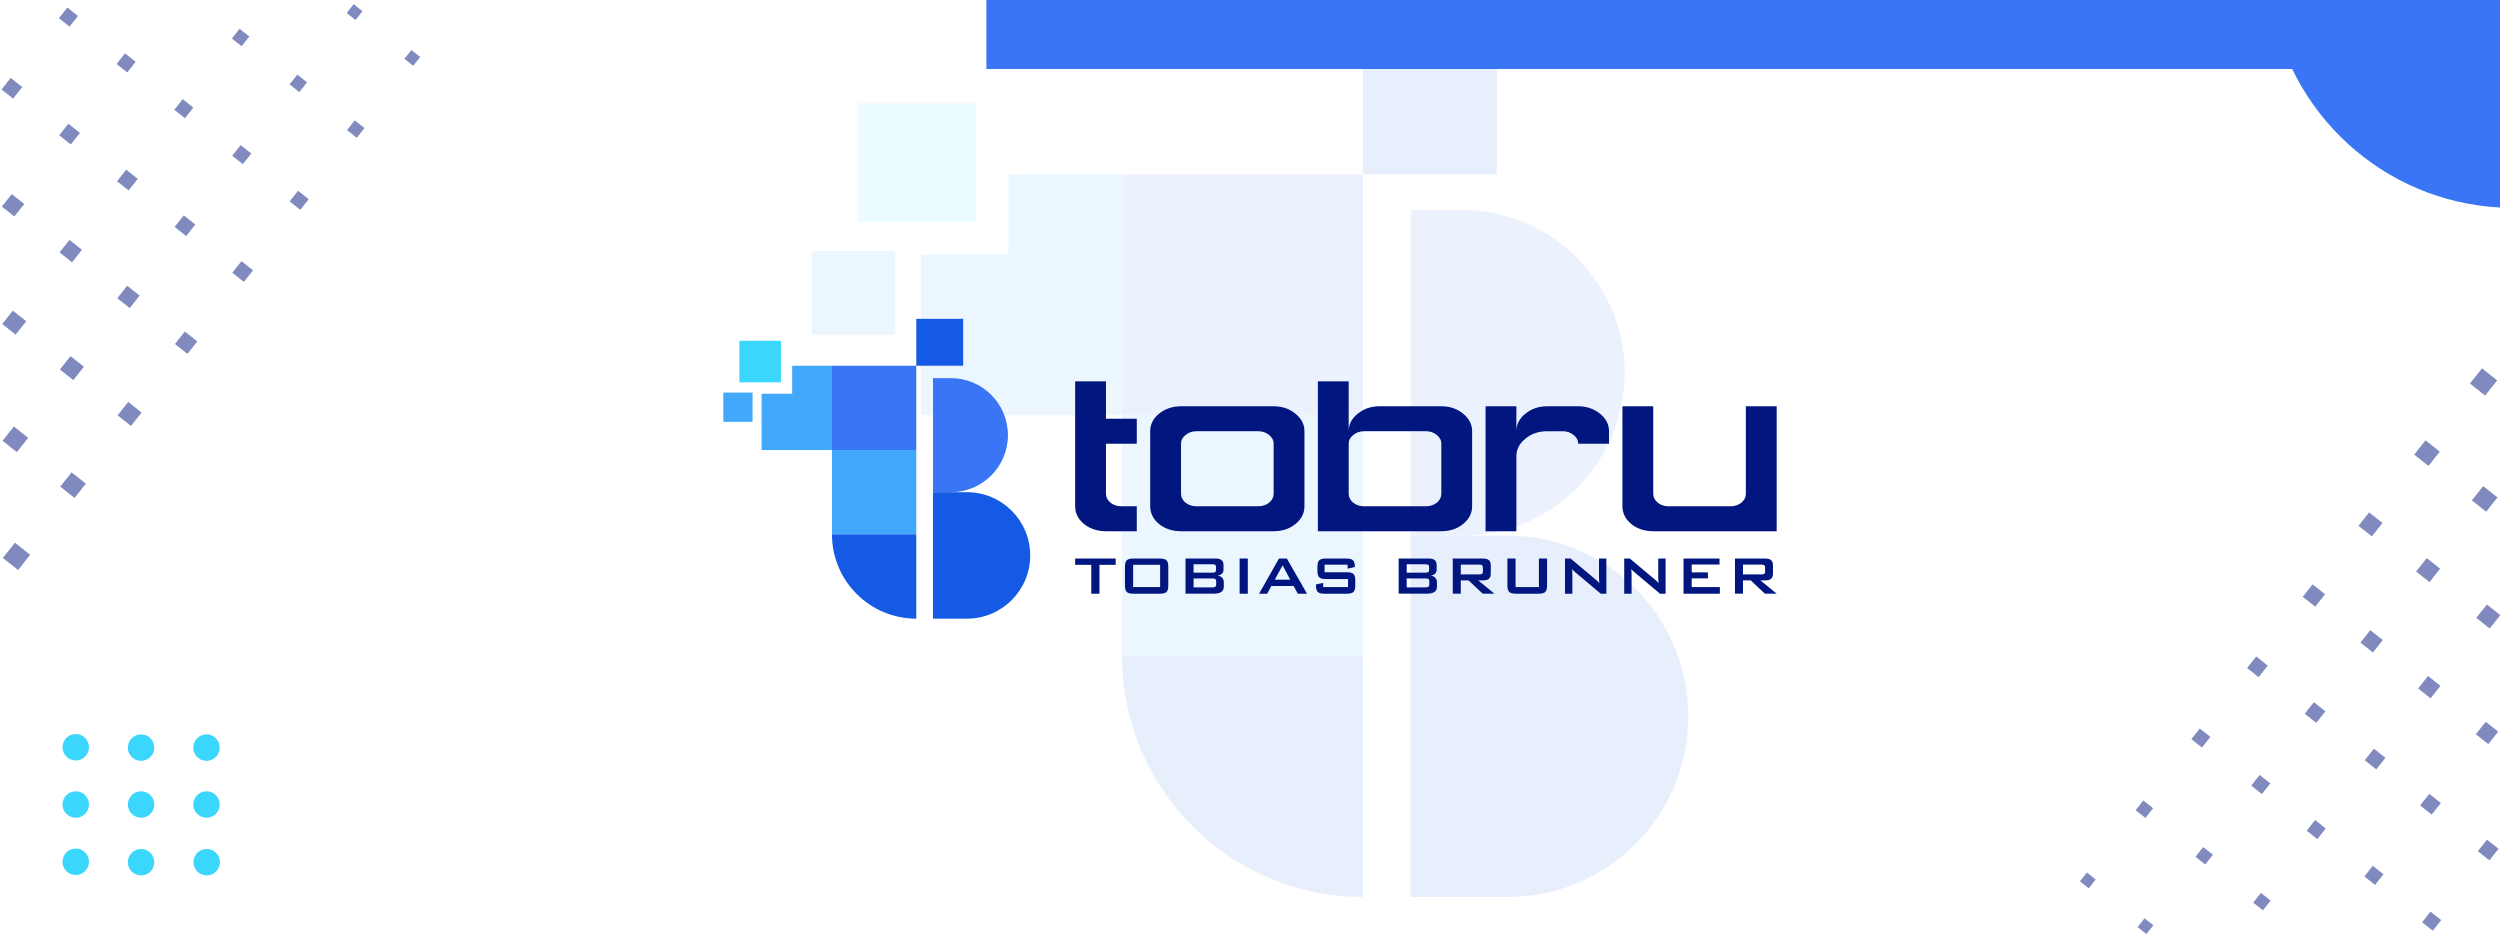 <?xml version="1.0" encoding="utf-8"?>
<!-- Generator: Adobe Illustrator 26.0.1, SVG Export Plug-In . SVG Version: 6.00 Build 0)  -->
<svg version="1.1" id="Layer_1" xmlns="http://www.w3.org/2000/svg" xmlns:xlink="http://www.w3.org/1999/xlink" x="0px" y="0px"
	 viewBox="0 0 1600 600" style="enable-background:new 0 0 1600 600;" xml:space="preserve">
<style type="text/css">
	.st0{fill:#FFFFFF;}
	.st1{opacity:0.1;}
	.st2{fill:#3975F4;}
	.st3{fill:#41A8FB;}
	.st4{fill:#155AE5;}
	.st5{fill:#3AD6FC;}
	.st6{opacity:0.5;}
	.st7{fill:#01167F;}
</style>
<rect x="0" class="st0" width="1600" height="600"/>
<g class="st1">
	<g>
		<rect x="718.13" y="111.65" class="st2" width="154.14" height="154.14"/>
		<rect x="718.13" y="265.79" class="st3" width="154.14" height="154.14"/>
		<path class="st2" d="M935.56,342.86h-32.7V134.39h32.7c57.57,0,104.24,46.67,104.24,104.24v0
			C1039.79,296.19,993.12,342.86,935.56,342.86z"/>
		<path class="st4" d="M964.93,574.06h-62.07V342.86h62.07c63.85,0,115.6,51.76,115.6,115.6v0
			C1080.53,522.31,1028.77,574.06,964.93,574.06z"/>
		<path class="st4" d="M872.27,574.06L872.27,574.06c-85.13,0-154.14-69.01-154.14-154.14v0h154.14V574.06z"/>
		<polygon class="st3" points="645.39,111.65 645.39,162.84 589.48,162.84 589.48,265.79 718.13,265.79 718.13,111.65 		"/>
		<rect x="548.87" y="66.08" class="st5" width="75.93" height="75.93"/>
		<rect x="872.27" y="25.94" class="st4" width="85.71" height="85.71"/>
		<rect x="519.47" y="160.7" class="st3" width="53.51" height="53.51"/>
	</g>
</g>
<g class="st6">
	<g>
		<g>
			
				<rect x="4.53" y="349.99" transform="matrix(0.621 -0.783 0.783 0.621 -275.012 143.273)" class="st7" width="12.43" height="12.43"/>
			
				<rect x="41.08" y="304.76" transform="matrix(0.621 -0.783 0.783 0.621 -225.579 154.345)" class="st7" width="11.68" height="11.68"/>
			
				<rect x="77.63" y="259.52" transform="matrix(0.621 -0.783 0.783 0.621 -176.153 165.43)" class="st7" width="10.94" height="10.94"/>
			
				<rect x="114.18" y="214.28" transform="matrix(0.621 -0.783 0.783 0.621 -126.72 176.497)" class="st7" width="10.19" height="10.19"/>
			
				<rect x="150.73" y="169.05" transform="matrix(0.621 -0.783 0.783 0.621 -77.291 187.585)" class="st7" width="9.44" height="9.44"/>
			
				<rect x="187.28" y="123.81" transform="matrix(0.621 -0.783 0.783 0.621 -27.86 198.66)" class="st7" width="8.69" height="8.69"/>
			
				<rect x="223.84" y="78.57" transform="matrix(0.621 -0.783 0.783 0.621 21.569 209.735)" class="st7" width="7.95" height="7.95"/>
			
				<rect x="260.39" y="33.34" transform="matrix(0.621 -0.783 0.783 0.621 70.999 220.812)" class="st7" width="7.2" height="7.2"/>
		</g>
	</g>
	<g>
		<g>
			
				<rect x="4.13" y="275.44" transform="matrix(0.621 -0.783 0.783 0.621 -216.602 114.294)" class="st7" width="11.68" height="11.68"/>
			
				<rect x="40.68" y="230.21" transform="matrix(0.621 -0.783 0.783 0.621 -167.173 125.37)" class="st7" width="10.94" height="10.94"/>
			
				<rect x="77.23" y="184.97" transform="matrix(0.621 -0.783 0.783 0.621 -117.745 136.449)" class="st7" width="10.19" height="10.19"/>
			
				<rect x="113.78" y="139.74" transform="matrix(0.621 -0.783 0.783 0.621 -68.317 147.527)" class="st7" width="9.44" height="9.44"/>
			
				<rect x="150.33" y="94.5" transform="matrix(0.622 -0.783 0.783 0.622 -18.889 158.602)" class="st7" width="8.69" height="8.69"/>
			
				<rect x="186.88" y="49.26" transform="matrix(0.622 -0.783 0.783 0.622 30.539 169.679)" class="st7" width="7.95" height="7.95"/>
			
				<rect x="223.43" y="4.03" transform="matrix(0.621 -0.783 0.783 0.621 79.971 180.76)" class="st7" width="7.2" height="7.2"/>
		</g>
	</g>
	<g>
		<g>
			
				<rect x="3.73" y="200.9" transform="matrix(0.622 -0.783 0.783 0.622 -158.196 85.321)" class="st7" width="10.94" height="10.94"/>
			
				<rect x="40.28" y="155.66" transform="matrix(0.621 -0.783 0.783 0.621 -108.77 96.402)" class="st7" width="10.19" height="10.19"/>
			
				<rect x="76.83" y="110.42" transform="matrix(0.622 -0.783 0.783 0.622 -59.341 107.474)" class="st7" width="9.44" height="9.44"/>
			
				<rect x="113.38" y="65.19" transform="matrix(0.621 -0.783 0.783 0.621 -9.912 118.558)" class="st7" width="8.69" height="8.69"/>
			
				<rect x="149.93" y="19.95" transform="matrix(0.622 -0.783 0.783 0.622 39.513 129.631)" class="st7" width="7.95" height="7.95"/>
		</g>
	</g>
	<g>
		<g>
			
				<rect x="3.32" y="126.35" transform="matrix(0.621 -0.783 0.783 0.621 -99.796 56.355)" class="st7" width="10.19" height="10.19"/>
			
				<rect x="39.87" y="81.11" transform="matrix(0.621 -0.783 0.783 0.621 -50.367 67.434)" class="st7" width="9.44" height="9.44"/>
			
				<rect x="76.42" y="35.88" transform="matrix(0.621 -0.783 0.783 0.621 -0.938 78.509)" class="st7" width="8.69" height="8.69"/>
			<polygon class="st7" points="117.75,0 117.59,0.2 117.34,0 			"/>
		</g>
	</g>
	<g>
		<g>
			
				<rect x="2.92" y="51.8" transform="matrix(0.621 -0.783 0.783 0.621 -41.392 27.384)" class="st7" width="9.44" height="9.44"/>
			
				<rect x="39.47" y="6.57" transform="matrix(0.621 -0.783 0.783 0.621 8.037 38.461)" class="st7" width="8.69" height="8.69"/>
		</g>
	</g>
</g>
<g class="st6">
	<g>
		<g>
			
				<rect x="1584.05" y="237.58" transform="matrix(0.621 -0.783 0.783 0.621 411.034 1338.229)" class="st7" width="12.43" height="12.43"/>
			
				<rect x="1548.24" y="283.56" transform="matrix(0.621 -0.783 0.783 0.621 361.586 1327.131)" class="st7" width="11.68" height="11.68"/>
			
				<rect x="1512.44" y="329.54" transform="matrix(0.621 -0.783 0.783 0.621 312.186 1316.09)" class="st7" width="10.94" height="10.94"/>
			
				<rect x="1476.64" y="375.53" transform="matrix(0.621 -0.783 0.783 0.621 262.72 1304.967)" class="st7" width="10.19" height="10.19"/>
			
				<rect x="1440.83" y="421.51" transform="matrix(0.621 -0.783 0.783 0.621 213.33 1293.944)" class="st7" width="9.44" height="9.44"/>
			
				<rect x="1405.03" y="467.49" transform="matrix(0.621 -0.783 0.783 0.621 163.892 1282.857)" class="st7" width="8.69" height="8.69"/>
			
				<rect x="1369.23" y="513.48" transform="matrix(0.621 -0.783 0.783 0.621 114.457 1271.772)" class="st7" width="7.95" height="7.95"/>
			
				<rect x="1333.42" y="559.46" transform="matrix(0.621 -0.783 0.783 0.621 65.025 1260.692)" class="st7" width="7.2" height="7.2"/>
		</g>
	</g>
	<g>
		<g>
			
				<rect x="1585.2" y="312.87" transform="matrix(0.621 -0.783 0.783 0.621 352.6 1367.166)" class="st7" width="11.68" height="11.68"/>
			
				<rect x="1549.39" y="358.86" transform="matrix(0.621 -0.783 0.783 0.621 303.164 1356.079)" class="st7" width="10.94" height="10.94"/>
			
				<rect x="1513.59" y="404.84" transform="matrix(0.621 -0.783 0.783 0.621 253.743 1345.012)" class="st7" width="10.19" height="10.19"/>
			
				<rect x="1477.79" y="450.82" transform="matrix(0.621 -0.783 0.783 0.621 204.318 1333.939)" class="st7" width="9.44" height="9.44"/>
			
				<rect x="1441.98" y="496.81" transform="matrix(0.622 -0.783 0.783 0.622 154.877 1322.843)" class="st7" width="8.69" height="8.69"/>
			
				<rect x="1406.18" y="542.79" transform="matrix(0.622 -0.783 0.783 0.622 105.45 1311.766)" class="st7" width="7.95" height="7.95"/>
			
				<rect x="1370.38" y="588.77" transform="matrix(0.621 -0.783 0.783 0.621 56.039 1300.719)" class="st7" width="7.2" height="7.2"/>
		</g>
	</g>
	<g>
		<g>
			
				<rect x="1586.35" y="388.17" transform="matrix(0.622 -0.783 0.783 0.622 294.178 1396.112)" class="st7" width="10.94" height="10.94"/>
			
				<rect x="1550.54" y="434.15" transform="matrix(0.621 -0.783 0.783 0.621 244.77 1385.062)" class="st7" width="10.19" height="10.19"/>
			
				<rect x="1514.74" y="480.13" transform="matrix(0.622 -0.783 0.783 0.622 195.312 1373.94)" class="st7" width="9.44" height="9.44"/>
			
				<rect x="1478.94" y="526.12" transform="matrix(0.621 -0.783 0.783 0.621 145.923 1362.923)" class="st7" width="8.69" height="8.69"/>
			
				<rect x="1443.13" y="572.1" transform="matrix(0.622 -0.783 0.783 0.622 96.463 1351.793)" class="st7" width="7.95" height="7.95"/>
		</g>
	</g>
	<g>
		<g>
			
				<rect x="1587.5" y="463.46" transform="matrix(0.621 -0.783 0.783 0.621 235.804 1425.123)" class="st7" width="10.19" height="10.19"/>
			
				<rect x="1551.69" y="509.44" transform="matrix(0.621 -0.783 0.783 0.621 186.398 1414.08)" class="st7" width="9.44" height="9.44"/>
			
				<rect x="1515.89" y="555.43" transform="matrix(0.621 -0.783 0.783 0.621 136.939 1402.956)" class="st7" width="8.69" height="8.69"/>
			<polygon class="st7" points="1483.26,600 1483.42,599.8 1483.67,600 			"/>
		</g>
	</g>
	<g>
		<g>
			
				<rect x="1588.65" y="538.76" transform="matrix(0.621 -0.783 0.783 0.621 177.411 1454.111)" class="st7" width="9.44" height="9.44"/>
			
				<rect x="1552.84" y="584.74" transform="matrix(0.621 -0.783 0.783 0.621 127.973 1443.02)" class="st7" width="8.69" height="8.69"/>
		</g>
	</g>
</g>
<g>
	<path class="st5" d="M48.47,469.77c-4.68,0-8.47,3.79-8.47,8.47s3.79,8.47,8.47,8.47c4.68,0,8.47-3.79,8.47-8.47
		S53.14,469.77,48.47,469.77z"/>
	
		<ellipse transform="matrix(0.099 -0.995 0.995 0.099 -394.499 520.99)" class="st5" cx="90.31" cy="478.24" rx="8.47" ry="8.47"/>
	
		<ellipse transform="matrix(0.099 -0.995 0.995 0.099 -356.776 562.633)" class="st5" cx="132.16" cy="478.24" rx="8.47" ry="8.47"/>
	<path class="st5" d="M48.47,506.42c-4.68,0-8.47,3.79-8.47,8.47s3.79,8.47,8.47,8.47c4.68,0,8.47-3.79,8.47-8.47
		S53.14,506.42,48.47,506.42z"/>
	<path class="st5" d="M90.31,506.42c-4.68,0-8.47,3.79-8.47,8.47s3.79,8.47,8.47,8.47c4.68,0,8.47-3.79,8.47-8.47
		S94.99,506.42,90.31,506.42z"/>
	<path class="st5" d="M132.16,506.42c-4.68,0-8.47,3.79-8.47,8.47s3.79,8.47,8.47,8.47c4.68,0,8.47-3.79,8.47-8.47
		S136.84,506.42,132.16,506.42z"/>
	<path class="st5" d="M48.47,543.07c-4.68,0-8.47,3.79-8.47,8.47s3.79,8.47,8.47,8.47c4.68,0,8.47-3.79,8.47-8.47
		S53.14,543.07,48.47,543.07z"/>
	
		<ellipse transform="matrix(0.099 -0.995 0.995 0.099 -467.435 587.06)" class="st5" cx="90.31" cy="551.53" rx="8.47" ry="8.47"/>
	
		<ellipse transform="matrix(0.998 -0.071 0.071 0.998 -38.765 10.756)" class="st5" cx="132.16" cy="551.53" rx="8.47" ry="8.47"/>
</g>
<path class="st2" d="M1600,0v132.81c-74.72-3.95-135.58-60.19-146.65-132.81H1600z"/>
<path class="st2" d="M1478.71,44.15H631.3V0H1600v0C1566.02,28.52,1523.07,44.15,1478.71,44.15z"/>
<g>
	<g>
		<rect x="532.47" y="234.07" class="st2" width="53.96" height="53.96"/>
		<rect x="532.47" y="288.02" class="st3" width="53.96" height="53.96"/>
		<path class="st2" d="M608.58,315h-11.45v-72.98h11.45c20.15,0,36.49,16.34,36.49,36.49v0C645.07,298.67,628.73,315,608.58,315z"/>
		<path class="st4" d="M618.86,395.94h-21.73V315h21.73c22.35,0,40.47,18.12,40.47,40.47v0
			C659.33,377.82,641.21,395.94,618.86,395.94z"/>
		<path class="st4" d="M586.42,395.94L586.42,395.94c-29.8,0-53.96-24.16-53.96-53.96v0h53.96V395.94z"/>
		<polygon class="st3" points="507,234.07 507,251.99 487.43,251.99 487.43,288.02 532.47,288.02 532.47,234.07 		"/>
		<rect x="473.21" y="218.11" class="st5" width="26.58" height="26.58"/>
		<rect x="586.42" y="204.06" class="st4" width="30" height="30"/>
		<rect x="462.92" y="251.24" class="st3" width="18.73" height="18.73"/>
	</g>
	<g>
		<g>
			<path class="st7" d="M707.82,339.99c-5.49,0-10.16-1.53-14.03-4.6c-3.79-3.15-5.69-6.94-5.69-11.37v-79.97h19.72V268h19.72v15.97
				h-19.72v32.06c0,2.18,0.97,4.07,2.9,5.69c1.94,1.53,4.27,2.3,7.02,2.3h9.8v15.97H707.82z"/>
			<path class="st7" d="M755.85,339.99c-5.49,0-10.16-1.53-14.03-4.6c-3.79-3.15-5.69-6.94-5.69-11.37v-48.03
				c0-4.43,1.89-8.19,5.69-11.25c3.87-3.15,8.55-4.72,14.03-4.72h59.28c5.48,0,10.12,1.57,13.91,4.72
				c3.87,3.07,5.81,6.82,5.81,11.25v48.03c0,4.44-1.94,8.23-5.81,11.37c-3.79,3.07-8.43,4.6-13.91,4.6H755.85z M805.21,324.02
				c2.74,0,5.08-0.77,7.02-2.3c1.94-1.61,2.9-3.51,2.9-5.69v-32.06c0-2.18-0.97-4.03-2.9-5.57c-1.94-1.61-4.28-2.42-7.02-2.42
				h-39.44c-2.74,0-5.08,0.81-7.02,2.42c-1.94,1.53-2.9,3.39-2.9,5.57v32.06c0,2.18,0.97,4.07,2.9,5.69c1.94,1.53,4.27,2.3,7.02,2.3
				H805.21z"/>
			<path class="st7" d="M843.44,339.99v-95.94h19.72v31.94c0-4.43,1.94-8.19,5.81-11.25c3.87-3.15,8.51-4.72,13.91-4.72h39.56
				c5.48,0,10.12,1.57,13.91,4.72c3.87,3.07,5.81,6.82,5.81,11.25v48.03c0,4.44-1.94,8.23-5.81,11.37c-3.79,3.07-8.43,4.6-13.91,4.6
				H843.44z M912.53,324.02c2.74,0,5.08-0.77,7.02-2.3c1.94-1.61,2.9-3.51,2.9-5.69v-32.06c0-2.18-0.97-4.03-2.9-5.57
				c-1.94-1.61-4.28-2.42-7.02-2.42h-39.44c-2.74,0-5.08,0.81-7.02,2.42c-1.94,1.53-2.9,3.39-2.9,5.57v32.06
				c0,2.18,0.97,4.07,2.9,5.69c1.94,1.53,4.27,2.3,7.02,2.3H912.53z"/>
			<path class="st7" d="M950.76,339.99v-79.97h19.72v15.97c0-4.43,1.94-8.19,5.81-11.25c3.87-3.15,8.51-4.72,13.91-4.72h19.84
				c5.4,0,10.04,1.57,13.91,4.72c3.87,3.07,5.81,6.82,5.81,11.25v7.99h-19.72c0-2.18-0.97-4.03-2.9-5.57
				c-1.94-1.61-4.28-2.42-7.02-2.42h-9.92c-5.4,0-10.04,1.57-13.91,4.72c-3.87,3.15-5.81,6.94-5.81,11.37v47.91H950.76z"/>
			<path class="st7" d="M1058.07,339.99c-5.49,0-10.16-1.53-14.03-4.6c-3.79-3.15-5.69-6.94-5.69-11.37v-64h19.72v56.02
				c0,2.18,0.97,4.07,2.9,5.69c1.93,1.53,4.27,2.3,7.02,2.3h39.44c2.74,0,5.08-0.77,7.02-2.3c1.93-1.61,2.9-3.51,2.9-5.69v-56.02
				h19.72v79.97H1058.07z"/>
		</g>
		<g>
			<path class="st7" d="M703.66,361.49v18.48h-5.24v-18.48H688.1v-4.03h25.94v4.03H703.66z"/>
			<path class="st7" d="M719.98,362.79c0-2.04,0.38-3.44,1.15-4.2s2.24-1.13,4.43-1.13h16.57c2.19,0,3.66,0.38,4.43,1.13
				c0.77,0.75,1.15,2.15,1.15,4.2v11.86c0,2.06-0.38,3.46-1.15,4.21c-0.77,0.75-2.24,1.12-4.43,1.12h-16.57
				c-2.19,0-3.66-0.37-4.43-1.12s-1.15-2.15-1.15-4.21V362.79z M725.21,375.74h17.27v-14.25h-17.27V375.74z"/>
			<path class="st7" d="M758.73,379.97v-22.51h19.29c1.77,0,3.06,0.35,3.85,1.04c0.8,0.7,1.19,1.8,1.19,3.32v2.75
				c0,1.08-0.33,1.94-1,2.59s-1.63,1.05-2.87,1.2c1.29,0.17,2.29,0.63,2.99,1.38c0.7,0.75,1.05,1.73,1.05,2.94v2.87
				c0,1.49-0.55,2.6-1.64,3.32c-1.09,0.72-2.75,1.09-4.98,1.09H758.73z M775.84,361.13h-11.95v5.37h11.95
				c0.91,0,1.54-0.12,1.88-0.36c0.35-0.24,0.52-0.66,0.52-1.26v-2.13c0-0.58-0.17-1-0.52-1.25
				C777.37,361.25,776.74,361.13,775.84,361.13z M775.84,370.2h-11.95v5.73h11.95c0.99,0,1.66-0.15,2.01-0.45
				c0.35-0.3,0.52-0.82,0.52-1.58v-1.7c0-0.75-0.17-1.27-0.52-1.57C777.5,370.34,776.83,370.2,775.84,370.2z"/>
			<path class="st7" d="M793.36,379.97v-22.51h5.24v22.51H793.36z"/>
			<path class="st7" d="M805.8,379.97l12.73-22.51h5.05l12.91,22.51h-5.88l-2.7-4.92h-14.27l-2.62,4.92H805.8z M815.87,370.99h9.86
				l-4.86-9.16L815.87,370.99z"/>
			<path class="st7" d="M862.47,361.4h-14.74v4.83h14.03c2.2,0,3.69,0.38,4.46,1.13c0.77,0.75,1.16,2.15,1.16,4.2v3.09
				c0,2.05-0.39,3.44-1.16,4.2c-0.77,0.75-2.26,1.13-4.46,1.13h-13.91c-2.2,0-3.69-0.38-4.46-1.13c-0.77-0.75-1.16-2.15-1.16-4.2
				v-0.62l4.62-0.96v2.66h15.91v-5.13h-14.03c-2.19,0-3.66-0.38-4.43-1.13c-0.77-0.75-1.15-2.15-1.15-4.2v-2.49
				c0-2.04,0.38-3.44,1.15-4.2c0.77-0.75,2.24-1.13,4.43-1.13h12.78c2.12,0,3.57,0.36,4.38,1.09c0.8,0.72,1.2,2.01,1.2,3.85v0.47
				l-4.62,1.09V361.4z"/>
			<path class="st7" d="M895.14,379.97v-22.51h19.29c1.77,0,3.06,0.35,3.85,1.04c0.8,0.7,1.19,1.8,1.19,3.32v2.75
				c0,1.08-0.33,1.94-1,2.59s-1.63,1.05-2.87,1.2c1.29,0.17,2.29,0.63,2.99,1.38c0.7,0.75,1.05,1.73,1.05,2.94v2.87
				c0,1.49-0.55,2.6-1.64,3.32c-1.09,0.72-2.75,1.09-4.98,1.09H895.14z M912.24,361.13h-11.95v5.37h11.95
				c0.91,0,1.54-0.12,1.88-0.36c0.35-0.24,0.52-0.66,0.52-1.26v-2.13c0-0.58-0.17-1-0.52-1.25
				C913.77,361.25,913.14,361.13,912.24,361.13z M912.24,370.2h-11.95v5.73h11.95c0.99,0,1.66-0.15,2.01-0.45
				c0.35-0.3,0.52-0.82,0.52-1.58v-1.7c0-0.75-0.17-1.27-0.52-1.57C913.9,370.34,913.23,370.2,912.24,370.2z"/>
			<path class="st7" d="M929.76,379.97v-22.51h19.25c1.79,0,3.08,0.34,3.89,1.03c0.8,0.69,1.2,1.8,1.2,3.33v5.28
				c0,1.52-0.4,2.63-1.2,3.32c-0.8,0.7-2.1,1.04-3.89,1.04h-2.94l10.39,8.5h-7.52l-9.07-8.5h-4.96v8.5H929.76z M946.69,361.36
				h-11.78v6.26h11.78c0.91,0,1.53-0.13,1.86-0.39c0.33-0.26,0.5-0.73,0.5-1.4v-2.7c0-0.65-0.17-1.11-0.5-1.37
				C948.22,361.49,947.6,361.36,946.69,361.36z"/>
			<path class="st7" d="M969.97,357.46v18.27h14.93v-18.27h5.22v17.19c0,2.06-0.38,3.46-1.15,4.21c-0.77,0.75-2.24,1.12-4.43,1.12
				h-14.23c-2.17,0-3.65-0.37-4.42-1.12c-0.77-0.75-1.16-2.15-1.16-4.21v-17.19H969.97z"/>
			<path class="st7" d="M1001.59,379.97v-22.51h3.58l15.84,13.27c0.54,0.44,1.02,0.86,1.43,1.25c0.41,0.39,0.79,0.79,1.13,1.2
				c-0.09-1.26-0.14-2.16-0.17-2.68c-0.03-0.52-0.04-0.93-0.04-1.21v-11.82h4.71v22.51h-3.58l-16.53-13.91
				c-0.4-0.35-0.74-0.67-1.04-0.96c-0.3-0.28-0.58-0.57-0.83-0.87c0.07,0.7,0.12,1.35,0.16,1.97c0.04,0.62,0.05,1.15,0.05,1.61
				v12.16H1001.59z"/>
			<path class="st7" d="M1039.5,379.97v-22.51h3.58l15.84,13.27c0.54,0.44,1.02,0.86,1.43,1.25c0.41,0.39,0.79,0.79,1.13,1.2
				c-0.09-1.26-0.14-2.16-0.17-2.68c-0.03-0.52-0.04-0.93-0.04-1.21v-11.82h4.71v22.51h-3.58l-16.53-13.91
				c-0.4-0.35-0.74-0.67-1.04-0.96c-0.3-0.28-0.58-0.57-0.83-0.87c0.07,0.7,0.12,1.35,0.16,1.97c0.04,0.62,0.05,1.15,0.05,1.61
				v12.16H1039.5z"/>
			<path class="st7" d="M1077.45,379.97v-22.51h23.04v3.83h-17.8v5.03h10.39v3.83h-10.39v5.58h18.02v4.24H1077.45z"/>
			<path class="st7" d="M1110.37,379.97v-22.51h19.25c1.79,0,3.08,0.34,3.89,1.03c0.8,0.69,1.2,1.8,1.2,3.33v5.28
				c0,1.52-0.4,2.63-1.2,3.32c-0.8,0.7-2.1,1.04-3.89,1.04h-2.94l10.39,8.5h-7.52l-9.07-8.5h-4.96v8.5H1110.37z M1127.3,361.36
				h-11.78v6.26h11.78c0.91,0,1.53-0.13,1.86-0.39s0.5-0.73,0.5-1.4v-2.7c0-0.65-0.17-1.11-0.5-1.37
				C1128.83,361.49,1128.21,361.36,1127.3,361.36z"/>
		</g>
	</g>
</g>
</svg>
